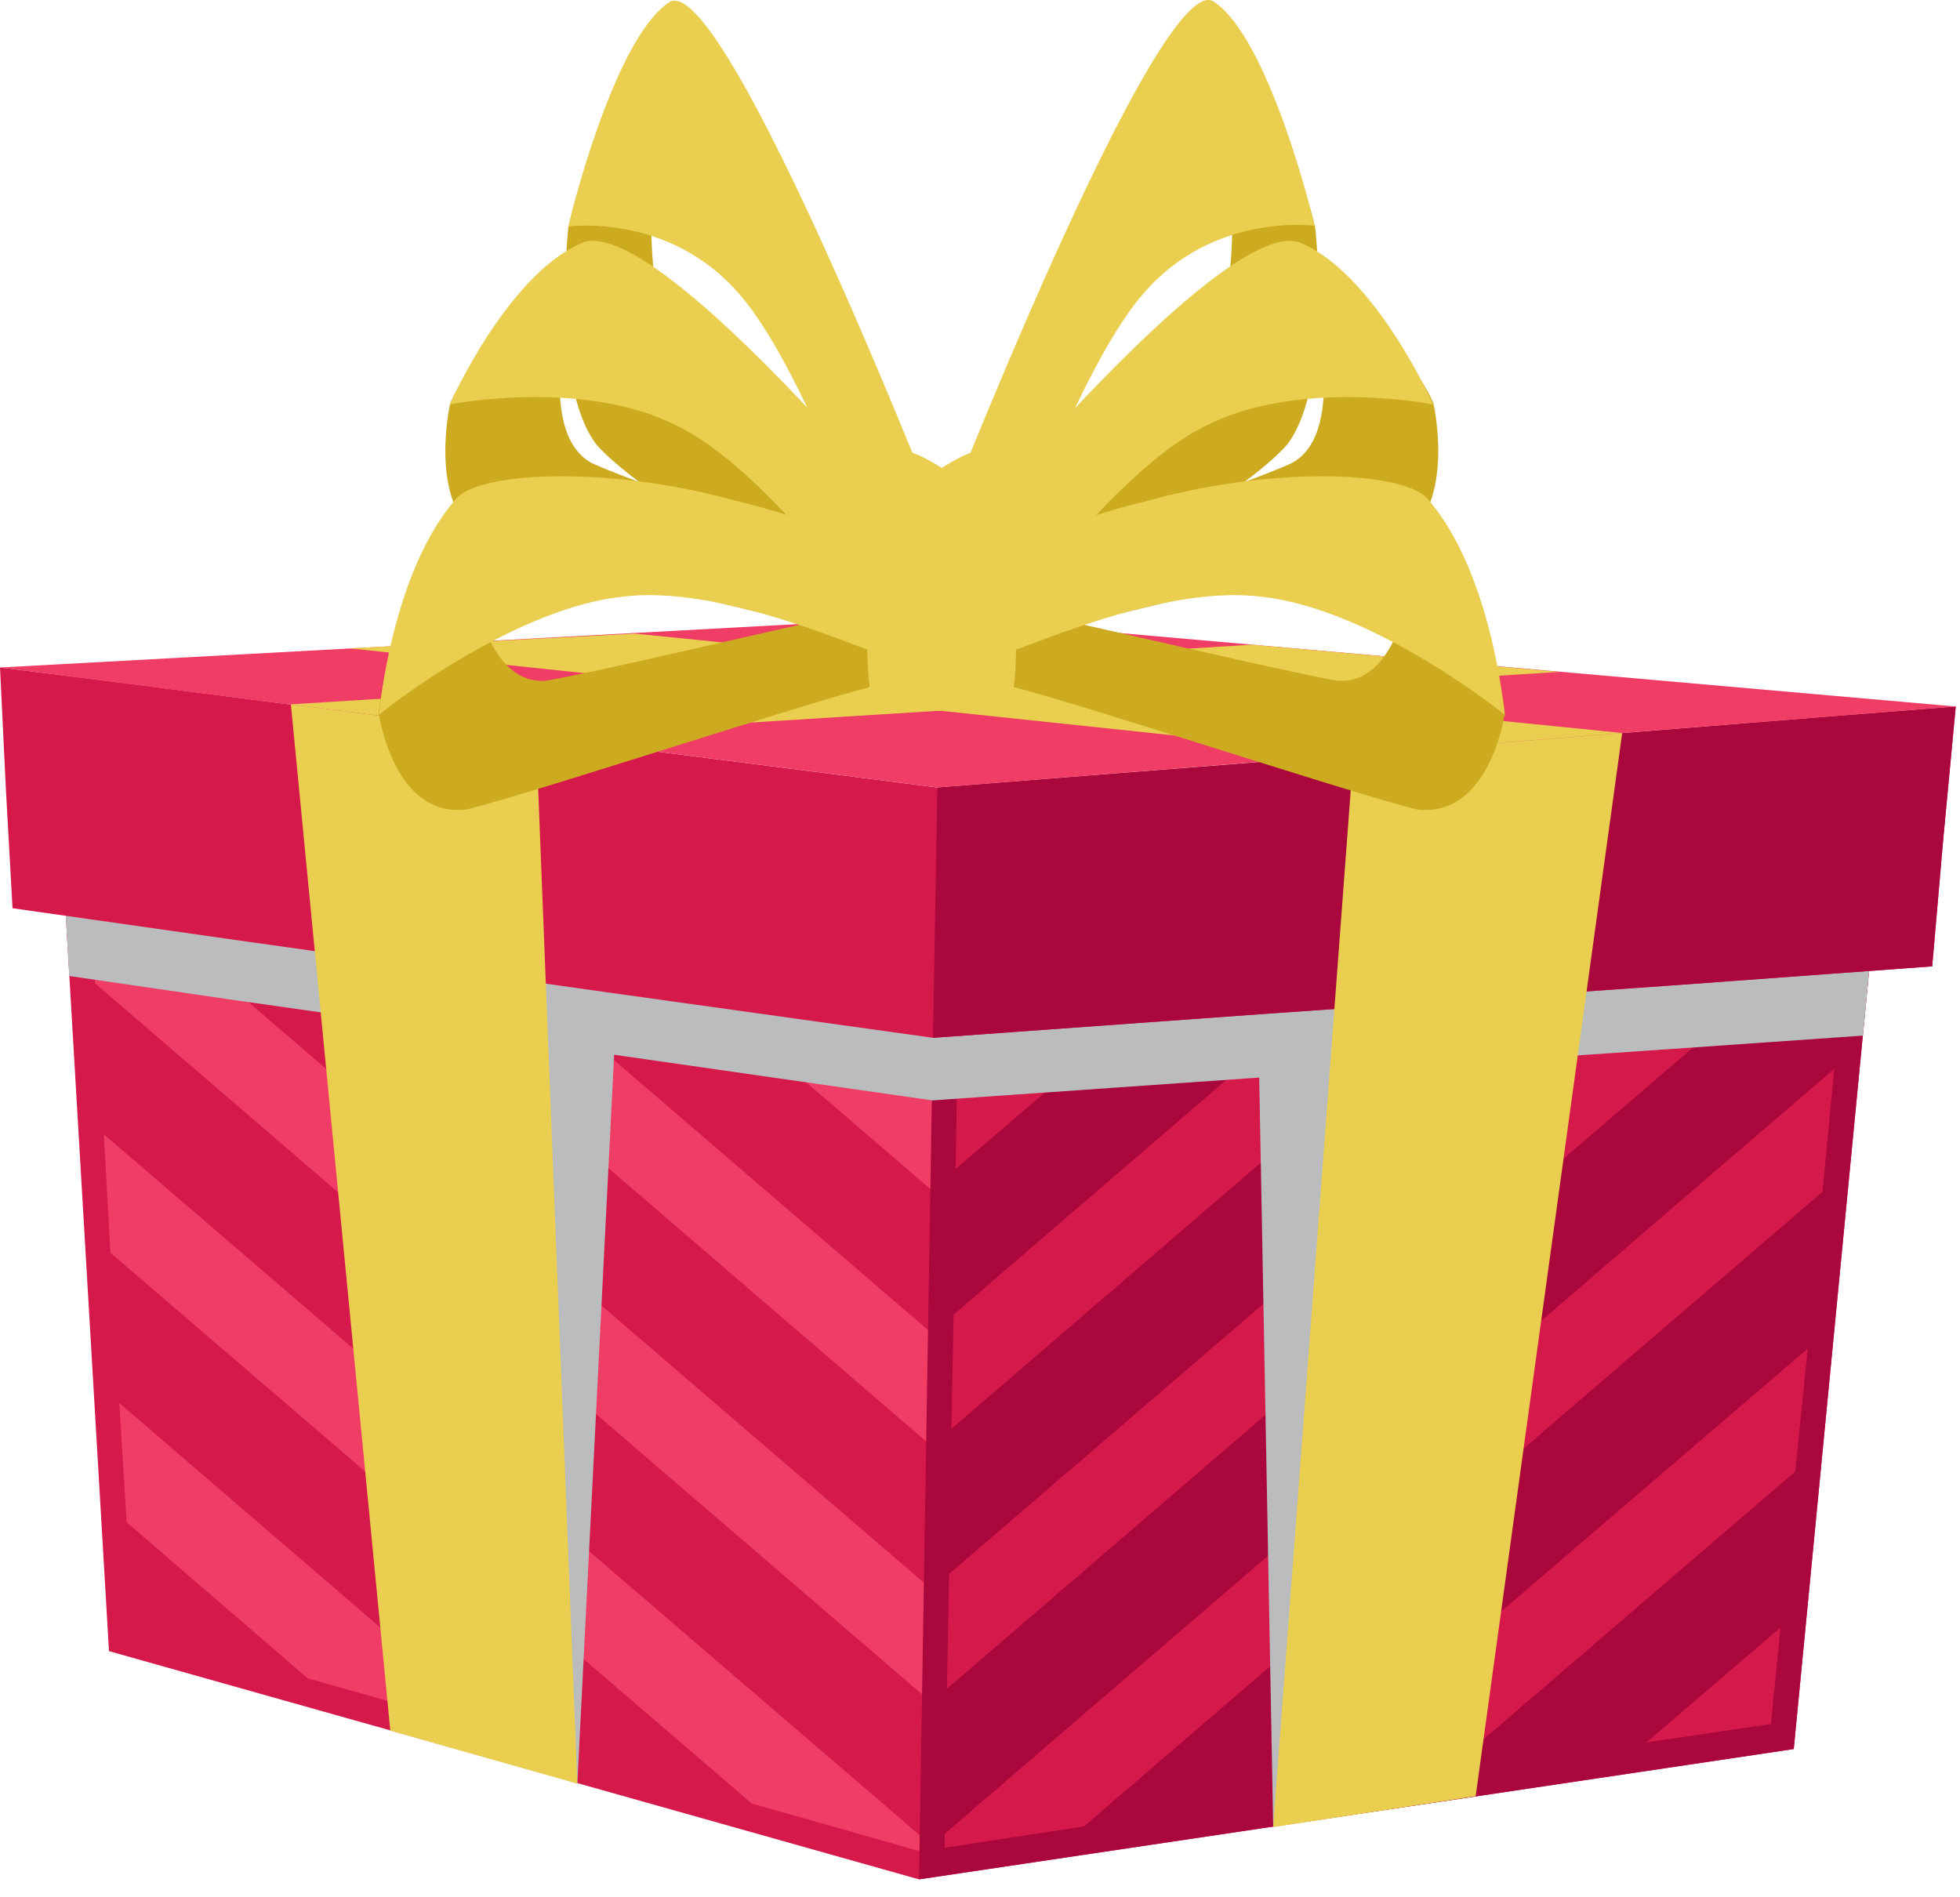 <svg fill="none" height="91" viewBox="0 0 94 91" width="94" xmlns="http://www.w3.org/2000/svg"><path d="m44.744 49.533-41.601-5.827 2.084 35.492 38.846 10.948 41.954-6.251 3.638-37.575z" fill="#d6194b"/><path d="m5.721 67.297.353 5.721 8.687 7.487 9.394 2.649z" fill="#ef3d66"/><path d="m44.709 50.911-8.652-1.236 19.353 16.633-2.931 4.344-25.956-22.319-7.522-1.06 36.41 31.324-2.931 4.344-43.049-37.01-4.979-.671.106 1.907 47.11 40.506 33.267-4.979 3.39-34.927z" fill="#ef3d66"/><path d="m5.297 60.092 30.759 26.416 8.087 2.296.742-.106-39.906-34.291z" fill="#ef3d66"/><path d="m44.744 49.534-.671 40.612 41.954-6.251 3.637-37.575z" fill="#aa083c"/><g fill="#d6194b"><path d="m45.309 88.629 6.675-1.024 35.421-30.442.565-5.898-42.66 36.692z"/><path d="m69.288 85.026 16.81-14.444.6-5.898-25.038 21.471z"/><path d="m45.415 80.999 38.246-32.878-6.851.494-31.289 26.875z"/><path d="m52.513 50.346-6.604.459-.071 5.262z"/><path d="m78.964 83.576 5.968-.883.459-4.626z"/><path d="m45.627 68.533 22.46-19.317-6.851.494-15.503 13.349z"/></g><path d="m89.347 49.674.318-3.355-16.457 1.201-12.855.389v.53l-15.609 1.095-15.15-2.119.035-.53-11.972-1.13-14.514-2.048.177 3.108 7.981 1.165 6.463.918 1.095 33.726 8.829 2.931 1.766-34.962 15.256 2.189 15.68-1.095.671 35.951 9.606-1.872 2.366-34.962 7.204-.494z" fill="#babcbe"/><path d="m93.797 33.889-.6 6.357-.53 6.109h-.035l-12.537.918-19.211 1.342-16.139 1.165-15.68-2.19-17.552-2.472-10.912-1.554-.318-5.686-.283-5.862 5.368.671 17.234 2.225 22.354 2.861 23.273-1.836 19.282-1.554z" fill="#d6194b"/><path d="m93.796 33.89-.6 6.357-.53 6.109h-.035l-12.537.918-19.211 1.342-16.139 1.165.212-12.007 23.273-1.836 19.282-1.554z" fill="#aa083c"/><path d="m0 32.017 44.779-2.437 49.017 4.309-48.841 3.885z" fill="#ef3d66"/><path d="m13.95 33.783 11.76 1.518 1.978 50.253-8.97-2.543z" fill="#e9ce4f"/><path d="m74.762 32.23-49.053 3.072-11.76-1.518 46.086-2.861z" fill="#e9ce4f"/><path d="m77.799 35.161-12.89 1.024-3.849 51.454 9.712-1.483z" fill="#e9ce4f"/><path d="m16.775 31.099 48.134 5.085 12.89-1.024-47.357-4.768z" fill="#e9ce4f"/><path d="m27.263 10.863s-.848 7.487 1.307 10.418c2.26 2.719 13.949 9.323 13.879 9.5.565-1.519 1.13-3.037 1.73-4.556.035-.106-9.606-7.098-11.795-9.818-2.154-2.825-.6-12.537-.742-12.254-.141.318-3.178 1.519-4.379 6.745z" fill="#ccab21"/><path d="m45.592 26.296s-10.912-28.111-13.526-26.168c-2.684 1.801-4.838 10.736-4.803 10.736 0 0 4.873-.671 8.228 3.284 3.39 3.885 7.275 15.68 7.699 15.68s2.366-3.531 2.401-3.531z" fill="#e9ce4f"/><path d="m63.072 10.863s.848 7.487-1.307 10.418c-2.26 2.719-13.949 9.323-13.879 9.5-.565-1.519-1.13-3.037-1.73-4.556-.035-.106 9.606-7.098 11.795-9.818 2.154-2.825.6-12.537.742-12.254s3.178 1.519 4.379 6.745z" fill="#ccab21"/><path d="m44.709 26.297s10.912-28.111 13.526-26.204c2.684 1.801 4.838 10.736 4.803 10.736 0 0-4.873-.671-8.228 3.284-3.39 3.885-7.275 15.68-7.699 15.68-.424 0-2.366-3.531-2.401-3.531z" fill="#e9ce4f"/><path d="m21.578 19.41s-1.13 5.05 1.73 6.569c2.966 1.165 18.364 4.485 18.293 4.803.742-.989 1.519-2.013 2.26-3.002.035-.212-12.643-4.238-15.503-5.58-2.79-1.554-.848-8.087-1.024-7.875-.212.212-4.202 1.413-5.756 5.05z" fill="#ccab21"/><path d="m45.733 27.85c.141-.247-14.267-17.94-17.869-16.174-3.531 1.518-6.321 7.734-6.286 7.734 0-.035 6.463-1.271 10.912 1.024 4.485 2.189 9.535 9.747 10.1 9.747.6 0 3.143-2.331 3.143-2.296z" fill="#e9ce4f"/><path d="m68.758 19.41s1.13 5.05-1.73 6.569c-2.966 1.165-18.364 4.485-18.293 4.803-.742-.989-1.518-2.013-2.26-3.002-.035-.212 12.643-4.238 15.503-5.58 2.79-1.554.848-8.087 1.024-7.875.212.212 4.202 1.413 5.756 5.05z" fill="#ccab21"/><path d="m44.567 27.85c-.141-.247 14.267-17.94 17.869-16.174 3.531 1.518 6.321 7.734 6.286 7.734 0-.035-6.463-1.271-10.912 1.024-4.485 2.189-9.535 9.747-10.1 9.747-.6 0-3.143-2.331-3.143-2.296z" fill="#e9ce4f"/><path d="m18.187 34.312s.706 4.909 4.167 4.52c3.496-.848 20.13-6.392 20.165-6.004.459-1.342.883-2.649 1.342-3.991 0-.247-14.197 3.214-17.657 3.814-3.426.283-3.743-6.463-3.885-6.145-.141.283-3.885 3.814-4.167 7.84z" fill="#ccab21"/><path d="m45.804 27.851c-.177.424-4.979-2.543-10.595-3.849-5.545-1.554-11.866-1.483-13.278-.141-3.143 3.496-3.779 10.453-3.743 10.418 0-.035 6.321-5.085 11.619-5.65 5.368-.706 12.961 3.32 13.526 3.037.6-.353 2.472-3.849 2.472-3.849z" fill="#e9ce4f"/><path d="m72.148 34.312s-.706 4.909-4.167 4.52c-3.496-.848-20.13-6.392-20.165-6.004-.459-1.342-.883-2.649-1.342-3.991 0-.247 14.197 3.214 17.657 3.814 3.425.283 3.743-6.463 3.885-6.145.141.283 3.885 3.814 4.167 7.84z" fill="#ccab21"/><path d="m44.532 27.851c.177.424 4.979-2.543 10.595-3.849 5.544-1.554 11.866-1.483 13.278-.141 3.143 3.496 3.779 10.453 3.743 10.418 0-.035-6.321-5.085-11.619-5.65-5.368-.706-12.961 3.32-13.526 3.037-.6-.353-2.472-3.849-2.472-3.849z" fill="#e9ce4f"/><path d="m45.168 22.448c-5.156-3.32-3.885 3.178-3.708 4.803.177 1.66 0 6.004.459 6.357.459.318 3.249-.812 3.249-.777 0 0 2.825 1.095 3.249.777.459-.318.247-4.697.459-6.357.177-1.625 1.448-8.158-3.708-4.803z" fill="#e9ce4f"/></svg>